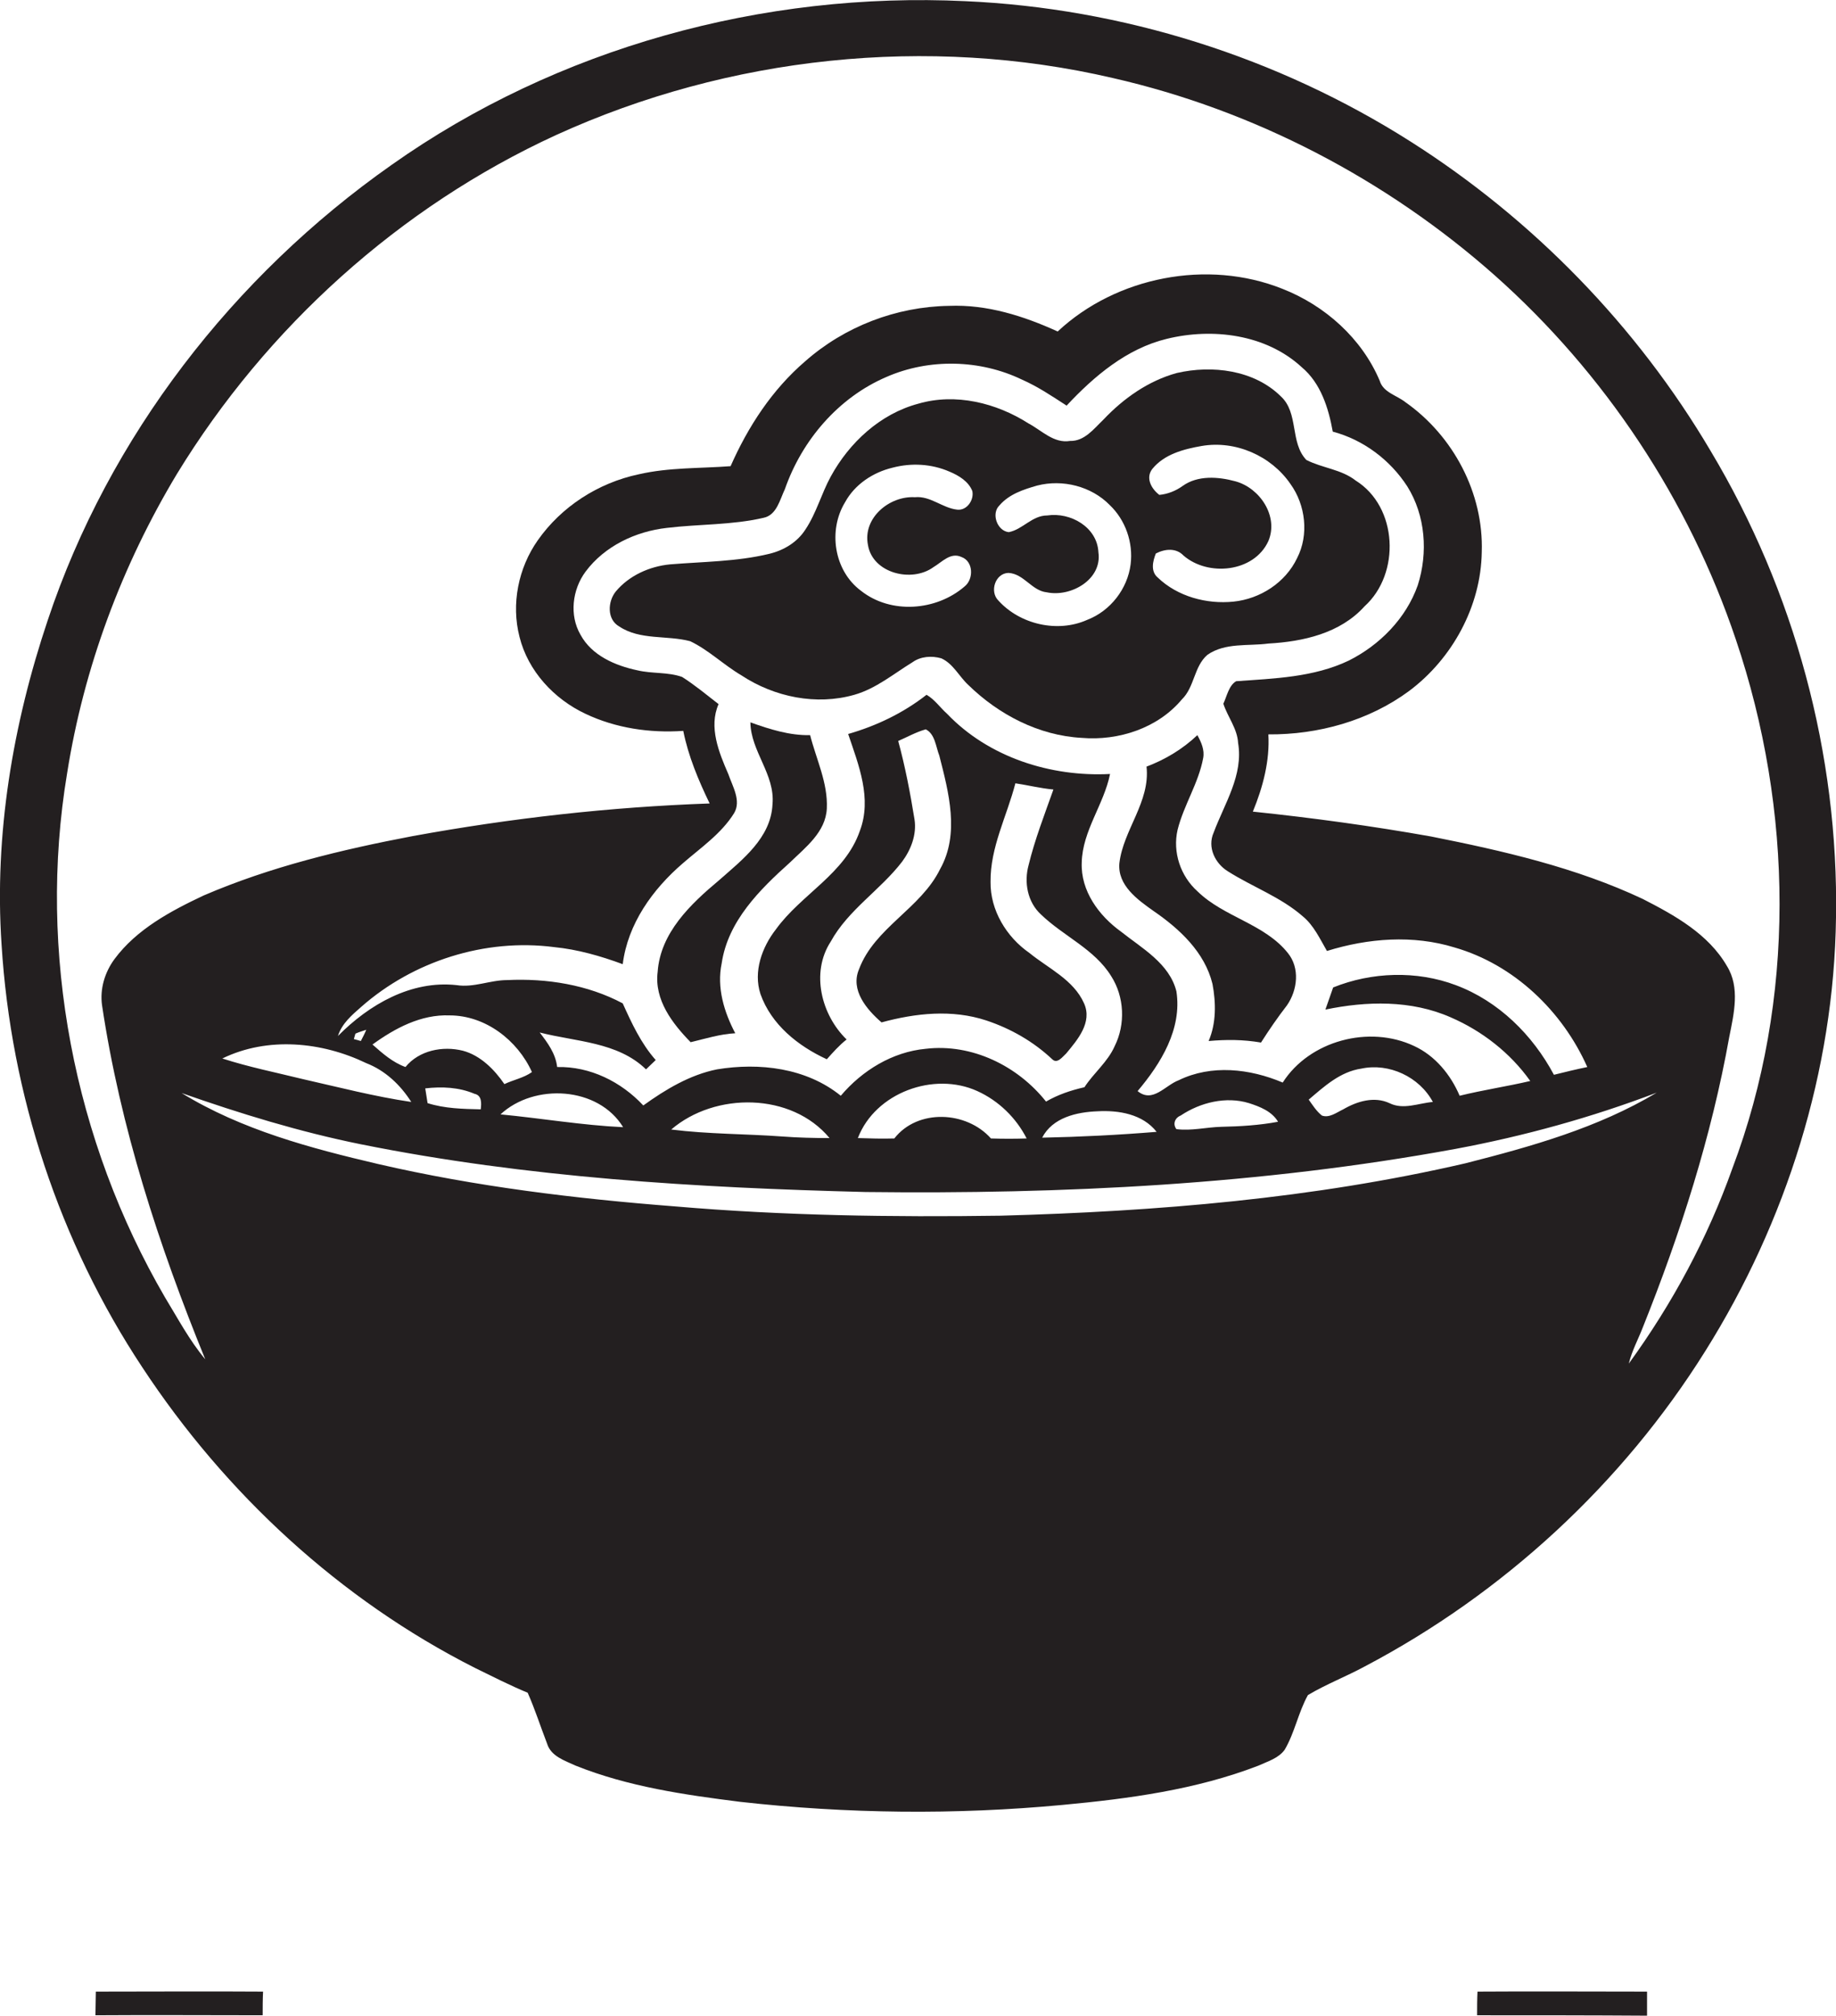 <?xml version="1.0" encoding="utf-8"?>
<!-- Generator: Adobe Illustrator 19.2.0, SVG Export Plug-In . SVG Version: 6.00 Build 0)  -->
<svg version="1.1" id="Layer_1" xmlns="http://www.w3.org/2000/svg" xmlns:xlink="http://www.w3.org/1999/xlink" x="0px" y="0px"
	 viewBox="0 0 473.2 519.3" enable-background="new 0 0 473.2 519.3" xml:space="preserve">
<g>
	<path fill="#231F20" d="M440.9,116.2c-19-32.2-45.8-59.7-77.3-79.7C329.3,14.7,289.3,2.1,248.8,0.3c-52.1-2.5-105.2,12-147.9,42.2
		c-40.7,28.6-72.8,69.9-88.6,117.3c-9,26.8-13.8,55.2-11.9,83.5c2.4,38.7,14.9,76.7,36.3,109c21.4,32.5,50.9,59.8,85.7,77.4
		c4.5,2.2,9,4.5,13.6,6.4c1.9,4.3,3.3,8.7,5,13.1c1,3.3,4.6,4.4,7.4,5.7c13.5,5.4,28,7.5,42.3,9.3c27.6,3.1,55.5,3.4,83.2,0.8
		c17.1-1.6,34.3-3.9,50.4-10.1c2.4-1.1,5.2-1.9,6.8-4.1c2.6-4.4,3.5-9.6,6-14.1c4.7-2.8,9.9-4.8,14.7-7.4
		c35.7-18.8,66.3-47,87.7-81.2c20.9-33.3,33.2-72.3,33.7-111.7C473.9,194.3,462.5,152.3,440.9,116.2z M377.7,299.7
		c-39.3,9.1-79.6,12.4-119.8,13.5c-28,0.4-56,0-84-2.4c-25.7-2-51.3-5.1-76.4-10.9c-17.5-4.1-35.2-8.8-50.7-18.3
		c15.1,5.3,30.4,10,46.2,13.2c42.8,8.6,86.5,11.2,130.1,12.3c50.8,0.6,101.9-1.9,152-11.1c17.7-3.3,35.1-8.1,51.9-14.5
		C411.8,290.6,394.6,295.4,377.7,299.7z M187.7,199.4c-2.4-5.5-5.1-12.1-2.5-18c-3.1-2.4-6.1-4.9-9.4-7c-3.7-1.3-7.7-0.8-11.5-1.7
		c-5.7-1.2-11.8-3.8-14.7-9.2c-2.9-5-2.1-11.6,1.3-16.2c4.9-6.6,12.9-10.4,21-11.3c8.3-1,16.7-0.7,24.9-2.6c3.4-0.7,4.2-4.7,5.5-7.4
		c4.4-12.6,13.8-23.6,26.2-28.9c11-4.8,24.1-4.5,34.9,0.7c4.1,1.8,7.8,4.3,11.5,6.7c7.1-7.6,15.5-14.7,25.8-17.2
		c11.8-2.9,25.6-1.2,34.8,7.3c4.9,4.1,6.9,10.5,8,16.6c7.9,2.1,14.8,7.3,19.2,14.1c4.7,7.5,5.4,17.1,2.7,25.5
		c-3,8.5-9.8,15.4-17.8,19.4c-9,4.3-19.2,4.6-29,5.3c-1.9,1.1-2.4,3.9-3.3,5.8c1.1,3.4,3.6,6.4,3.8,10.1c1.4,8.3-3.5,15.6-6.3,23.1
		c-1.7,3.8,0.4,8,3.7,10c6.3,4,13.6,6.6,19.3,11.6c2.8,2.3,4.4,5.8,6.2,8.9c10.6-3.3,22.2-4.2,32.9-0.9
		c15.3,4.4,27.8,16.4,34.2,30.8c-2.9,0.6-5.8,1.3-8.6,2c-5.5-10.3-14.3-19-25.3-23.1c-10.1-3.8-21.7-3.4-31.6,0.6
		c-0.7,1.9-1.3,3.8-2,5.7c10.6-2.2,22.1-2.5,32.3,2c8.1,3.5,15.4,9.2,20.5,16.4c-6,1.4-12.1,2.3-18.2,3.8
		c-2.3-5.4-6.3-10.3-11.7-12.8c-11.6-5.5-27-1.4-33.9,9.4c-8.5-3.6-18.4-4.7-26.8-0.6c-3.5,1.3-6.7,6-10.6,2.8
		c6-7.1,11.5-16,10-25.7c-1.8-7.2-8.9-11.1-14.3-15.4c-5.7-4.1-10.4-10.5-10.1-17.8c0.2-8.2,5.7-14.9,7.3-22.8
		c-15.3,0.8-31.3-4.3-42-15.5c-1.8-1.6-3.2-3.7-5.3-4.9c-6,4.7-12.9,8-20.2,10.1c2.7,8,6.2,16.6,3,25c-3.8,11-15.1,16.3-21.6,25.3
		c-3.6,4.6-5.9,10.9-4,16.7c2.8,7.9,9.7,13.4,17.1,16.8c1.6-1.8,3.2-3.6,5.1-5.1c-6.5-6.3-9.3-17.2-4.1-25.2
		c4.5-8.2,12.8-13.3,18.4-20.6c2.3-3.1,3.8-7,3.2-10.9c-1.1-6.8-2.4-13.6-4.2-20.2c2.3-1,4.6-2.3,7.1-3c2.4,1.2,2.6,4.5,3.5,6.8
		c2.4,9.4,5.3,20.1,0.2,29.2c-5,10.2-16.9,15.1-20.9,25.8c-2.3,5.4,2,10.4,5.8,13.7c8.8-2.4,18.2-3.4,27-0.5c6.3,2.1,12.1,5.4,17,10
		c1.3,1.3,2.7-0.7,3.6-1.5c2.9-3.5,6.8-8,4.6-12.9c-2.7-6.1-9.2-9-14.1-13c-5.9-4.1-10.1-11-10-18.3c-0.1-8.9,4.2-16.9,6.4-25.4
		c3.3,0.5,6.5,1.3,9.8,1.6c-2.3,6.5-4.8,12.9-6.4,19.5c-1.2,4.4-0.3,9.5,3.2,12.7c5.8,5.6,13.8,8.9,18.1,15.9
		c3.4,5.3,3.7,12.4,0.9,18c-1.8,4.1-5.4,6.9-7.8,10.6c-3.5,0.8-6.8,1.9-9.9,3.7c-7.3-9.2-19.1-15-31-13.6
		c-8.6,0.8-16.4,5.6-21.9,12.1c-8.9-7.2-21-8.6-31.9-6.8c-7,1.4-13.3,5.2-19,9.3c-5.7-6.1-13.7-10.1-22.2-9.9
		c-0.4-3.5-2.5-6.3-4.5-8.9c9.3,2.4,20.1,2.4,27.4,9.5c0.8-0.8,1.7-1.6,2.5-2.4c-3.8-4.3-6.2-9.5-8.5-14.6c-9-4.8-19.6-6.5-29.8-6
		c-4.4,0-8.6,2-13,1.3c-11.7-1.3-22.6,5-30.6,13.1c1-3.2,3.6-5.4,6-7.5c13.4-11.8,31.9-17.7,49.7-15.4c6.1,0.6,12,2.3,17.7,4.4
		c1.3-10.4,7.7-19.3,15.5-26c4.6-4,9.9-7.6,13.2-12.9C191.1,206.3,188.8,202.6,187.7,199.4z M369.3,283.9c-3.7,0.3-7.6,2.1-11.2,0.3
		c-3.9-1.8-8.3-0.5-11.9,1.6c-1.7,0.8-3.6,2.3-5.5,1.6c-1.4-1.1-2.4-2.7-3.4-4.1c4-3.4,8.1-7.2,13.6-8
		C358,273.8,365.8,277.4,369.3,283.9z M329.4,289c-4.8,0.9-9.7,1.2-14.6,1.3c-3.9,0.1-7.7,1.1-11.6,0.6c-1-1.3-0.4-2.9,1.1-3.5
		c5.1-3.4,11.7-5,17.6-3.2C324.7,285.1,327.8,286.3,329.4,289z M298.1,291.6c-9.8,0.8-19.7,1.3-29.5,1.5c2.7-5.2,8.9-6.6,14.3-6.8
		C288.3,286,294.5,287,298.1,291.6z M264.6,293.3c-3.1,0.1-6.1,0.1-9.2,0c-6.3-7.1-18.9-7.7-24.9,0c-3.1,0.1-6.3,0-9.4-0.1
		c4.5-11.7,19.6-17.2,30.8-12.1C257.4,283.6,261.9,288,264.6,293.3z M213.8,293.2c-4,0-8.1-0.1-12.1-0.4c-9.6-0.7-19.2-0.6-28.7-1.8
		C184.3,281.3,204,281.4,213.8,293.2z M119.3,270.7c-5.2-1.3-11.3-0.1-14.8,4.2c-3.3-1.2-5.9-3.5-8.5-5.8c5.8-4.2,12.5-7.8,19.9-7.5
		c9.2,0,17.5,6.4,21.2,14.6c-2.1,1.5-4.8,2-7.1,3.1C127.4,275.5,123.8,271.9,119.3,270.7z M123.9,285.8c-4.6-0.1-9.3-0.2-13.7-1.6
		c-0.2-1.3-0.4-2.5-0.6-3.8c4.3-0.5,8.7-0.3,12.7,1.4C124.2,282.2,124.1,284.2,123.9,285.8z M160.6,290.4
		c-10.6-0.5-21.1-2.3-31.6-3.3C137.7,279,154.2,279.9,160.6,290.4z M94.4,265.3c-0.4,1-0.9,1.9-1.4,2.9c-0.4-0.1-1.3-0.4-1.8-0.5
		c0.1-0.4,0.3-1.1,0.4-1.4C92.5,265.9,93.5,265.6,94.4,265.3z M94.4,273.9c4.9,1.9,8.8,5.6,11.6,10c-9.5-1.4-18.7-3.8-28-5.9
		c-6.9-1.7-13.9-3.1-20.7-5.3C69,267,83,268.4,94.4,273.9z M446.5,301c-6.4,18-15.5,34.9-26.7,50.3c0.8-3.3,2.4-6.2,3.6-9.3
		c9.7-24.2,17.7-49.2,22.3-74.9c1.2-6,2.8-12.7-0.6-18.2c-4.8-8.3-13.5-13.1-21.7-17.3c-17.2-8.1-36-12.4-54.6-16.1
		c-15.2-2.7-30.5-4.8-45.9-6.4c2.6-6.3,4.4-13.1,4-19.9c12.8,0.1,25.9-3.5,36.3-11.2c11.1-8.3,18.5-21.8,18.7-35.8
		c0.5-15.1-7.3-29.9-19.7-38.6c-2.3-1.8-5.7-2.5-6.6-5.5c-4.6-10.9-14.1-19.4-25.1-23.7c-19.3-7.7-42.8-3.1-57.9,11
		c-8.8-4-18.2-7-28-6.6c-13.6,0.2-26.9,5.3-37.1,14.3c-8.5,7.3-14.7,16.8-19.2,27c-7.9,0.6-15.9,0.3-23.7,2.1
		c-10.4,2.2-19.9,8.3-26,17c-5,7.1-6.9,16.4-4.7,24.9c2.2,8.8,8.9,16,17,19.8c7.8,3.7,16.6,5,25.2,4.4c1.3,6.5,3.9,12.7,6.8,18.7
		c-25.7,0.9-51.3,3.8-76.5,8.4c-18.4,3.5-36.7,7.9-53.9,15.3c-8.5,4-17.3,8.7-23,16.4c-2.5,3.4-3.8,7.7-3.2,11.9
		c4.7,31.4,14.6,61.8,26.6,91.2c-4.1-4.9-7.1-10.6-10.4-16C19.1,294,9.6,245.4,17.3,199.2c4.3-27.2,14.1-53.5,28.3-77.1
		c23.1-37.8,57.4-68.8,97.7-87.3C187.8,14.5,239.1,9,286.8,20.1c36.4,8.3,70.5,26.1,98.4,50.8c28.4,25.2,50.1,57.9,62.2,93.9
		C462.2,208.6,462.9,257.6,446.5,301z"/>
	<path fill="#231F20" d="M220.2,179c5.6-1.6,10.1-5.4,15-8.4c2.1-1.5,4.9-1.7,7.4-1c3.1,1.4,4.6,4.7,7,6.9
		c7.8,7.6,18.1,13,29.2,13.6c9.5,0.8,19.6-2.5,25.8-9.9c3.3-3.2,3.1-8.5,6.6-11.5c4.6-3.2,10.5-2.2,15.7-2.9
		c8.9-0.5,18.5-2.6,24.8-9.6c9.3-8.4,8.6-25.6-2.3-32.4c-3.7-2.9-8.6-3.2-12.7-5.3c-4.3-4.5-1.9-12.1-6.6-16.4
		c-6.9-6.8-17.7-8.1-26.8-6c-7.3,2-13.7,6.5-18.9,12c-2.5,2.4-4.9,5.6-8.6,5.5c-4.2,0.7-7.3-2.7-10.7-4.5
		c-8.3-5.3-18.8-7.9-28.4-5.1c-9.8,2.6-17.8,10-22.6,18.8c-2.4,4.4-3.7,9.4-6.5,13.6c-2.1,3.3-5.6,5.4-9.4,6.3c-8.3,2-17,2-25.5,2.7
		c-5.3,0.5-10.6,2.9-14,7c-2.1,2.6-2.3,7.2,0.9,9c5.4,3.6,12.3,2.2,18.3,3.8c4.8,2.3,8.6,6.1,13.2,8.8
		C199.6,179.6,210.4,181.8,220.2,179z M297,120.8c3.1-3.8,8.1-5.1,12.7-5.9c8.7-1.5,17.9,2.5,22.9,9.8c3.9,5.4,4.8,13.1,1.7,19.1
		c-3,6.3-9.5,10.5-16.4,11.2c-6.9,0.7-14.4-1.3-19.5-6.2c-1.9-1.6-1.3-4.2-0.5-6.2c2.3-1.2,5.2-1.5,7.1,0.5
		c6.3,5.5,18.2,4.4,21.9-3.7c2.7-6.4-2.2-13.7-8.5-15.4c-4.4-1.2-9.7-1.6-13.6,1.2c-1.8,1.3-3.9,2.1-6,2.3
		C296.7,125.9,295.2,123.1,297,120.8z M283.1,142.3c-0.3-6.5-7.2-10.4-13.2-9.5c-3.9,0-6.3,3.6-9.9,4.3c-3-0.3-4.6-4.8-2.4-6.9
		c2.5-2.9,6.2-4.1,9.7-5.1c6.6-1.7,14,0.2,18.7,5c4.1,3.9,6.1,9.7,5.4,15.3c-0.8,6.3-5.2,12-11.2,14.3c-7.6,3.4-17.3,1.2-22.9-5
		c-2.3-2.3-0.8-7,2.6-7.1c4,0.2,6,4.6,9.9,5C276,153.9,284.1,149.3,283.1,142.3z M217.8,129.4c2.5-4.6,7.2-7.7,12.2-8.9
		c4.9-1.3,10.1-1,14.7,1c2.4,1,4.9,2.5,5.9,5c0.5,2.3-1.4,5.1-3.9,4.8c-3.8-0.4-6.9-3.6-10.9-3.2c-6.5-0.4-13.5,5.3-12.1,12.3
		c1.2,7.3,11.3,9.8,16.9,5.7c2.2-1.3,4.4-3.9,7.2-2.6c3.1,1.1,3.2,5.7,0.8,7.6c-7.3,6.3-19,7.2-26.7,1.1
		C214.9,147,213.4,136.6,217.8,129.4z"/>
	<path fill="#231F20" d="M169.5,250.4c-0.9,7.2,3.8,13.3,8.5,18.1c3.8-0.9,7.6-2.1,11.5-2.3c-2.9-5.5-4.8-11.8-3.5-18
		c1.6-10.9,9.8-19,17.6-26c4-3.9,9.2-7.8,9.5-13.9c0.3-6.6-2.7-12.6-4.3-18.9c-5.3,0.1-10.4-1.5-15.4-3.3c0.1,7.5,6.4,13.4,5.7,21.1
		c-0.4,8.7-7.8,14.3-13.8,19.6C178,232.9,170.2,240.3,169.5,250.4z"/>
	<path fill="#231F20" d="M303.5,213.8c1.6-6.4,5.4-12,6.6-18.5c0.4-2.1-0.5-4.1-1.5-5.9c-3.8,3.6-8.3,6.3-13.1,8.1
		c1,9.1-6,16.3-7,24.9c-0.5,5.7,4.7,9.4,8.8,12.3c6.7,4.6,13.2,10.6,15.2,18.8c0.9,4.8,1,10.1-1,14.7c4.5-0.4,9-0.4,13.5,0.4
		c2.1-3.3,4.3-6.5,6.7-9.6c2.7-3.9,3.4-9.6,0.2-13.5c-6-7.5-16.4-9.2-23.2-15.8C304.2,225.7,302.2,219.5,303.5,213.8z"/>
	<path fill="#231F20" d="M24.7,513.1c0,2-0.1,4.1-0.1,6.1c14.4-0.1,28.7,0,43.1,0c0-2,0-4.1,0.1-6.1C53.4,513,39.1,513.1,24.7,513.1
		z"/>
	<path fill="#231F20" d="M380.8,513.1c-0.1,2-0.1,4-0.1,6.1c14.6,0,29.2,0,43.8,0.1c0-2.1,0-4.1,0-6.2
		C409.9,513.1,395.4,513,380.8,513.1z"/>
</g>
</svg>
